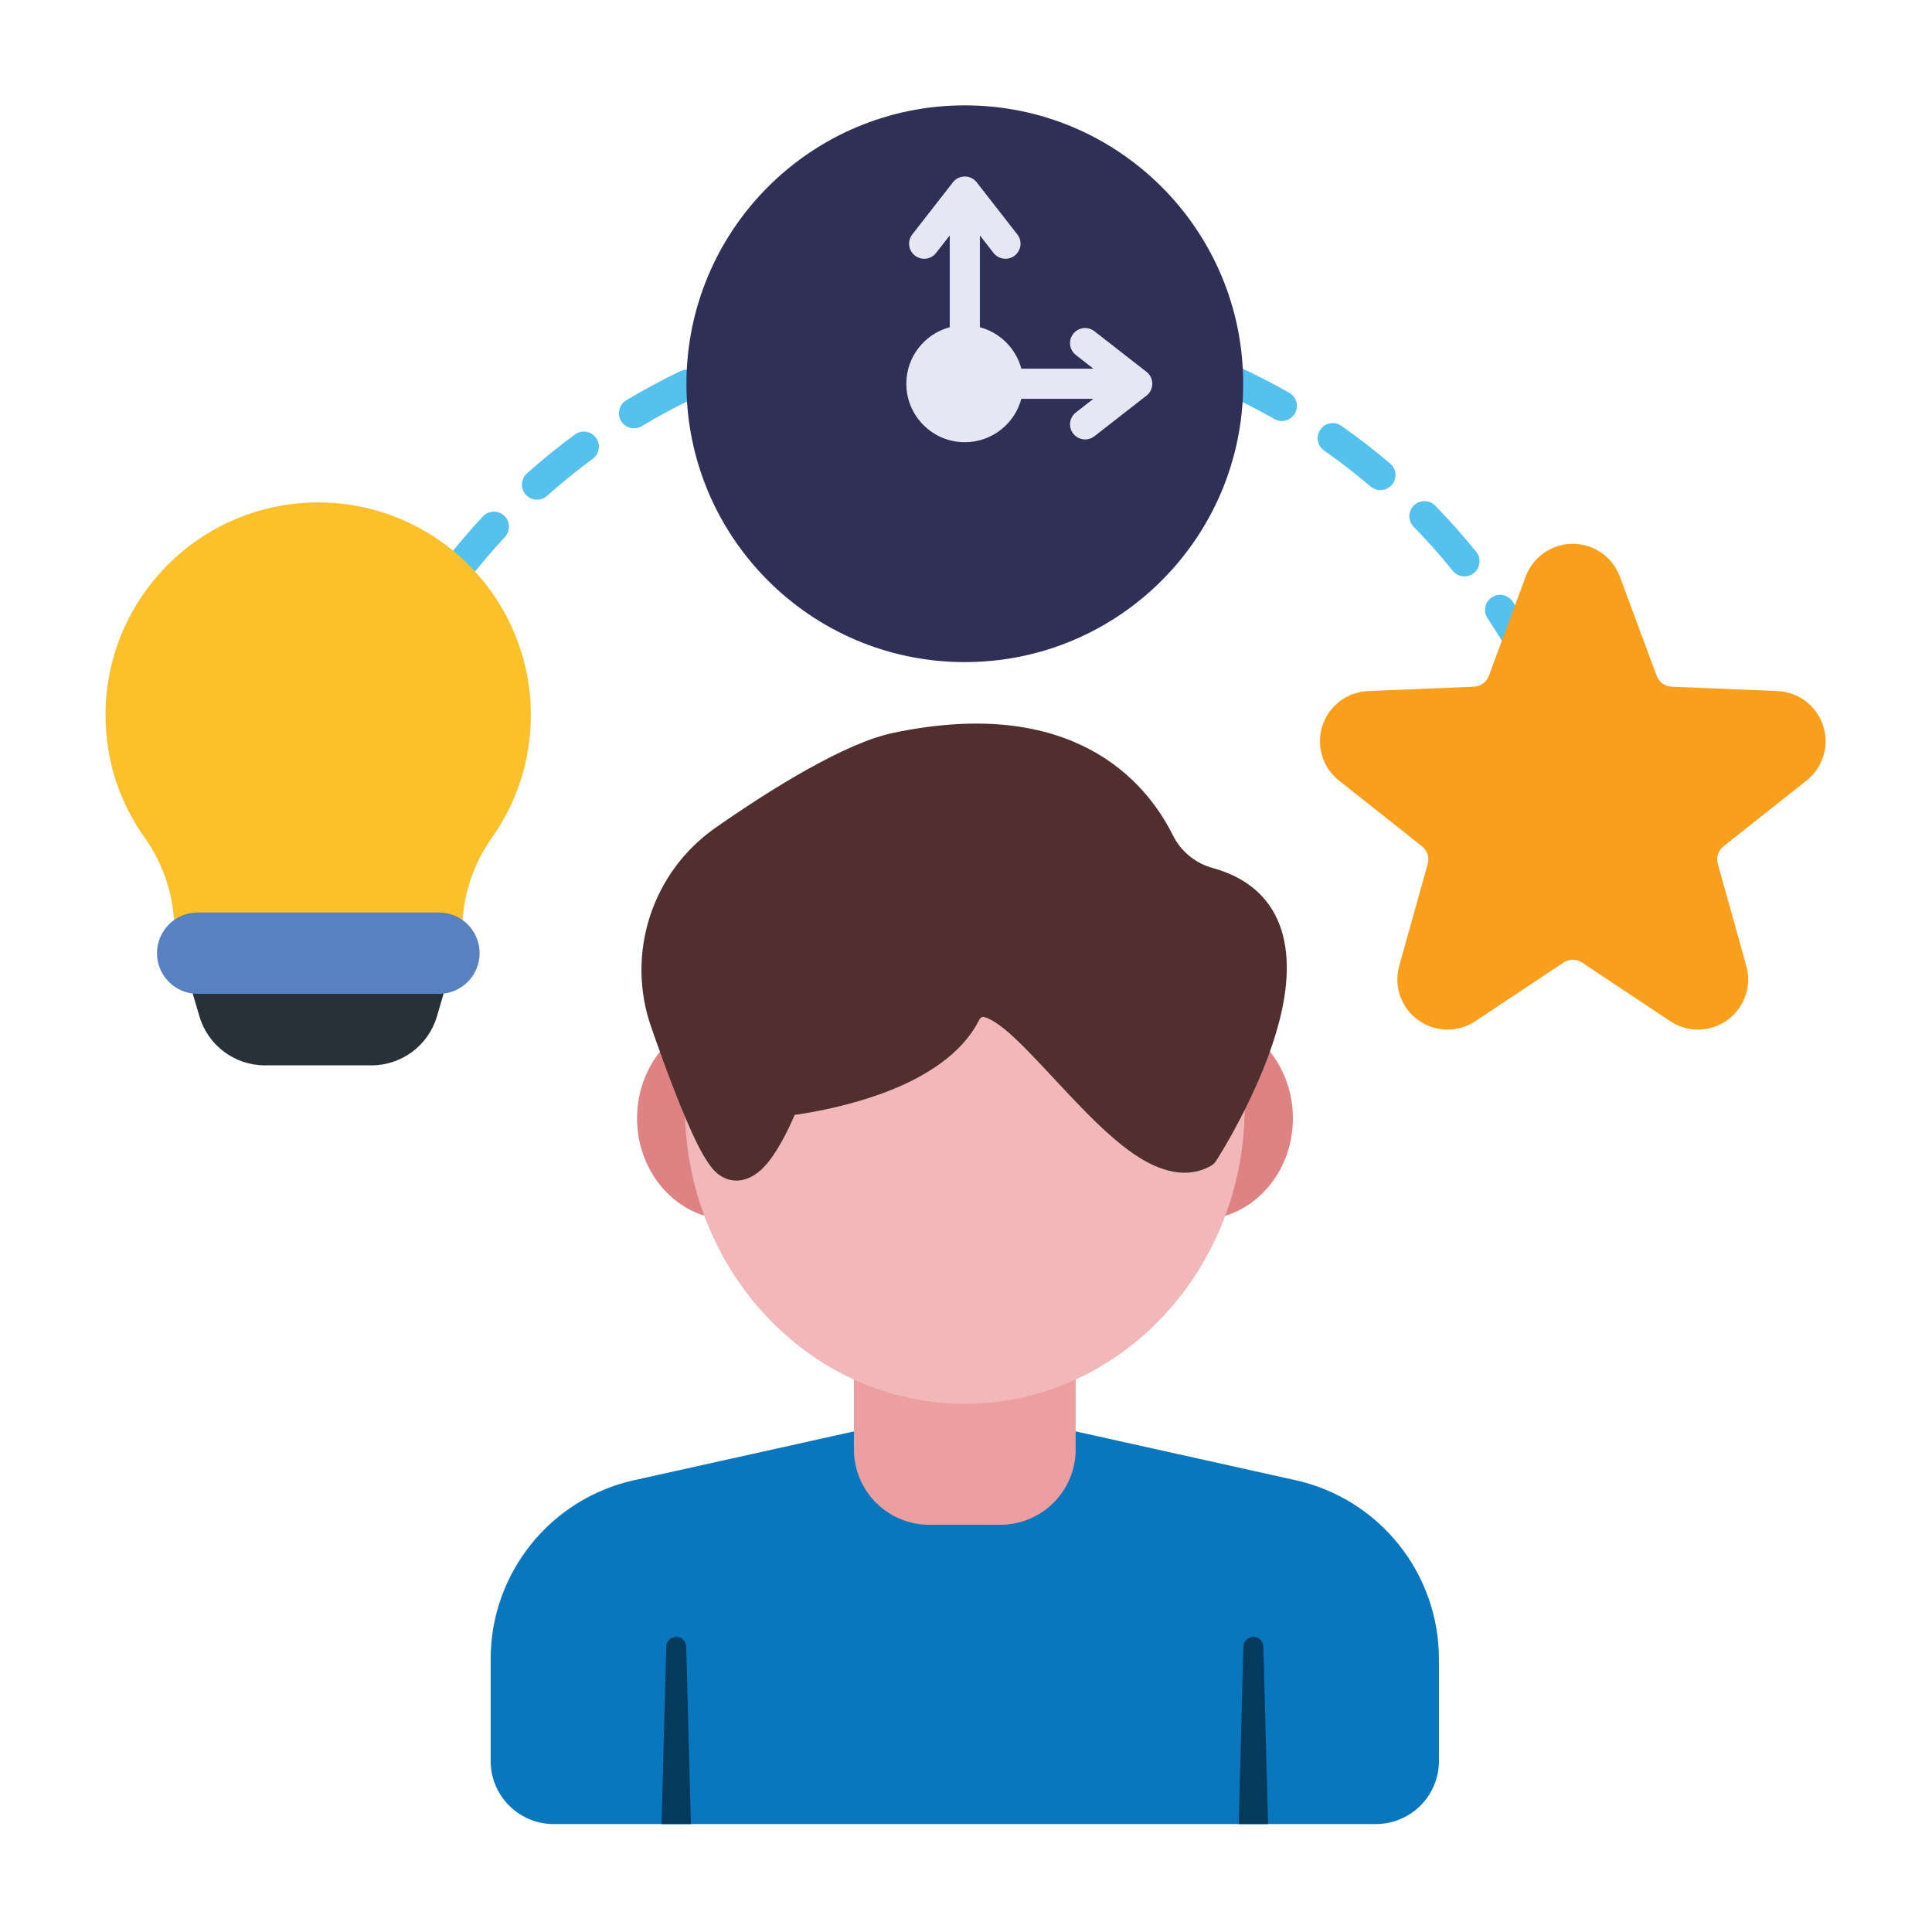 <svg clip-rule="evenodd" fill-rule="evenodd" height="512" stroke-linejoin="round" stroke-miterlimit="2" viewBox="0 0 267 267" width="512" xmlns="http://www.w3.org/2000/svg"><path d="m205.579 85.439c.862 1.298 1.689 2.619 2.481 3.965.584.99 1.862 1.321 2.853.738.991-.584 1.321-1.862.738-2.853-.831-1.409-1.698-2.795-2.6-4.155-.636-.958-1.93-1.219-2.888-.583s-1.22 1.93-.584 2.888zm-141.065-5.019c1.658-2.15 3.415-4.22 5.264-6.204.784-.841.737-2.161-.104-2.945-.841-.783-2.161-.737-2.944.104-1.937 2.079-3.778 4.248-5.515 6.5-.703.911-.534 2.22.377 2.922.91.703 2.22.533 2.922-.377zm130.852-7.626c1.893 1.942 3.696 3.973 5.402 6.085.722.894 2.035 1.034 2.929.311.895-.723 1.034-2.035.312-2.93-1.787-2.212-3.676-4.34-5.66-6.374-.802-.824-2.122-.84-2.946-.038-.823.803-.84 2.123-.037 2.946zm-119.77-4.266c2.025-1.803 4.134-3.512 6.322-5.121.926-.682 1.125-1.987.443-2.913-.681-.926-1.986-1.125-2.912-.444-2.292 1.686-4.503 3.477-6.624 5.366-.859.765-.935 2.083-.17 2.942.764.858 2.082.935 2.941.17zm107.39-6.267c2.224 1.56 4.371 3.221 6.435 4.978.876.745 2.192.639 2.937-.237s.639-2.191-.237-2.937c-2.162-1.84-4.412-3.581-6.742-5.215-.942-.661-2.242-.433-2.902.509-.661.941-.432 2.241.509 2.902zm-94.297-3.364c2.32-1.392 4.709-2.68 7.163-3.855 1.037-.497 1.476-1.742.979-2.779s-1.742-1.476-2.779-.979c-2.572 1.232-5.077 2.581-7.508 4.041-.986.592-1.305 1.873-.714 2.858.592.986 1.873 1.306 2.859.714zm80.177-4.683c2.48 1.119 4.899 2.352 7.249 3.692.999.569 2.272.22 2.841-.779.57-.999.221-2.272-.778-2.841-2.463-1.404-4.998-2.696-7.598-3.87-1.048-.473-2.283-.006-2.756 1.042s-.006 2.283 1.042 2.756z" fill="#54c1ee"/><path d="m179.027 204.557c11.587 2.572 19.831 12.848 19.831 24.717v14.093c0 4.814-3.902 8.716-8.716 8.716h-113.617c-4.814 0-8.717-3.902-8.717-8.716 0-3.899 0-9.04 0-14.09 0-11.87 8.247-22.147 19.836-24.718l32.001-7.1c-.971.216 2.534.409 2.534 2.057v.794c0 1.656.658 3.245 1.829 4.416s2.76 1.829 4.416 1.829h9.819c1.656 0 3.244-.658 4.415-1.829 1.165-1.165 1.822-2.742 1.83-4.407l-.001-.812s3.5-1.843 2.535-2.057z" fill="#0977be"/><path d="m148.654 189.292c0-.695-.347-1.345-.925-1.732-.579-.386-1.312-.459-1.954-.193-3.861 1.596-8.057 2.472-12.444 2.472s-8.582-.875-12.439-2.47c-.643-.266-1.376-.193-1.954.193-.578.387-.925 1.037-.925 1.732v11.016c0 2.761 1.096 5.409 3.049 7.362 1.952 1.952 4.601 3.049 7.362 3.049h9.819c2.761 0 5.409-1.097 7.362-3.049 1.952-1.953 3.049-4.601 3.049-7.362z" fill="#eb9fa0"/><path d="m174.614 144.322c-.497-.508-1.219-.727-1.915-.582-.696.146-1.269.636-1.522 1.301-.961 2.534-2.072 4.922-3.106 6.95l-.227.996c0 4.432-.734 8.684-2.081 12.621-.241.704-.088 1.483.401 2.043.488.561 1.238.819 1.968.677 5.938-1.156 10.546-6.852 10.546-13.778 0-4.047-1.576-7.687-4.064-10.228zm-79.08.758c-.246-.673-.82-1.172-1.52-1.322s-1.428.07-1.928.583c-2.478 2.54-4.046 6.172-4.046 10.209 0 6.898 4.57 12.575 10.472 13.763.731.147 1.485-.108 1.977-.668.492-.561.647-1.342.406-2.048-1.257-3.679-1.978-7.627-2.067-11.741-.006-.266-.063-.528-.168-.773-1.007-2.357-2.077-5.135-3.126-8.003z" fill="#df8283"/><path d="m210.851 79.678c-2.498 6.729-5.093 13.721-5.093 13.721-.158.426-.439.796-.807 1.064-.368.267-.807.42-1.261.438 0 0-7.452.308-14.623.604-2.898.12-5.415 2.029-6.311 4.787-.896 2.759.018 5.783 2.292 7.583 5.627 4.455 11.475 9.084 11.475 9.084.357.282.622.663.762 1.096.141.432.15.897.028 1.335 0 0-2.01 7.182-3.944 14.094-.782 2.792.256 5.776 2.602 7.481 2.346 1.704 5.505 1.77 7.92.163 5.976-3.975 12.185-8.106 12.185-8.106.378-.252.823-.387 1.278-.387s.899.135 1.278.387c0 0 6.209 4.131 12.185 8.106 2.415 1.607 5.574 1.541 7.92-.163 2.346-1.705 3.384-4.689 2.602-7.481-1.934-6.912-3.944-14.094-3.944-14.094-.123-.438-.113-.903.028-1.335.14-.433.405-.814.762-1.096 0 0 5.847-4.629 11.475-9.084 2.274-1.8 3.188-4.824 2.292-7.583-.896-2.758-3.413-4.667-6.311-4.787-7.171-.296-14.623-.604-14.623-.604-.454-.018-.893-.171-1.261-.438-.368-.268-.649-.638-.807-1.064 0 0-2.595-6.992-5.093-13.721-1.009-2.718-3.603-4.522-6.503-4.522s-5.494 1.804-6.503 4.522z" fill="#f99f1b"/><path d="m24.103 128.397c.007.667.334 1.29.878 1.676s1.241.488 1.872.274c.147-.05.304-.076.466-.076h33.34c.163 0 .319.026.466.076.632.213 1.328.112 1.872-.274s.871-1.009.878-1.676c.052-4.494 1.463-8.87 4.051-12.549 3.421-4.805 5.435-10.68 5.435-17.022 0-16.22-13.169-29.389-29.389-29.389s-29.389 13.169-29.389 29.389c0 6.344 2.015 12.221 5.465 17.007 2.59 3.684 4.003 8.065 4.055 12.564z" fill="#fbc02a"/><path d="m61.737 135.853c.184-.629.062-1.309-.332-1.835-.393-.525-1.011-.835-1.667-.835h-31.531c-.657 0-1.275.31-1.668.835-.394.526-.516 1.206-.331 1.835l1.351 4.603c1.178 4.015 4.863 6.773 9.047 6.773h14.732c4.185 0 7.869-2.758 9.048-6.773 0 0 1.351-4.603 1.351-4.603z" fill="#263238"/><circle cx="133.336" cy="53.031" fill="#2f3058" r="38.471"/><path d="m172.01 152.987s0-.035 0-.055c-.005-1.659-4.092-.64-3.939-.941-1.392 2.729-2.643 4.804-3.2 5.7-.859.333-1.773.262-2.721-.038-1.481-.469-3.016-1.457-4.589-2.71-5.371-4.276-10.98-11.518-15.464-15.395-1.587-1.373-3.076-2.354-4.379-2.812-1.245-.437-2.387-.452-3.404-.094-1.067.377-2.062 1.18-2.83 2.65-1.855 3.552-5.878 5.879-9.955 7.502-6.549 2.608-13.394 3.301-13.394 3.301-.798.081-1.479.612-1.75 1.367 0 0-.966 2.688-2.375 5-.495.814-1.04 1.586-1.63 2.122-.124.112-.248.212-.375.293-.089.056-.179.118-.269.041-.818-.694-1.837-2.937-3.076-5.835-.392-.918-1.38-1.429-2.355-1.218-.976.211-1.665 1.083-1.643 2.081.481 22.23 17.658 40.06 38.669 40.06 21.311 0 38.679-18.346 38.679-41.019z" fill="#f2b8b9"/><path d="m171.186 252.083h4.057l-.646-24.489c0-.763-.62-1.383-1.383-1.383s-1.383.62-1.383 1.383zm-79.762 0h4.057l-.646-24.489c0-.763-.619-1.383-1.382-1.383-.764 0-1.383.62-1.383 1.383z" fill="#033a5e"/><path d="m167.326 161.133c.294-.165.544-.398.728-.68 0 0 7.771-11.958 9.455-22.722.74-4.729.293-9.231-2.092-12.621-1.637-2.326-4.179-4.181-7.981-5.196-2.348-.688-4.298-2.334-5.372-4.533-.003-.008-.007-.015-.011-.022-1.863-3.704-5.315-8.561-11.498-11.822-6.019-3.174-14.693-4.873-27.155-2.245-6.493 1.369-16.414 7.443-24.484 13.078-8.835 6.158-12.479 17.451-8.911 27.611 2.093 6.002 4.476 12.333 6.396 16.171.982 1.964 1.927 3.338 2.638 3.942.887.753 1.801 1.049 2.693 1.062 1.158.017 2.355-.494 3.449-1.487 2.033-1.847 3.814-5.645 4.638-7.59 2.414-.341 7.923-1.292 13.252-3.414 5.021-1.999 9.821-5.069 12.106-9.444.173-.33.297-.595.543-.655.327-.08.676.099 1.085.302 1.692.84 3.656 2.731 5.82 4.971 4.347 4.5 9.32 10.377 13.99 13.59 3.814 2.625 7.527 3.485 10.711 1.704z" fill="#522f2f"/><path d="m27.319 137.35h33.34c3.103 0 5.623-2.52 5.623-5.623s-2.52-5.623-5.623-5.623h-33.34c-3.103 0-5.622 2.52-5.622 5.623s2.519 5.623 5.622 5.623z" fill="#5881c1"/><path d="m131.253 32.536v12.685c-3.453.92-5.999 4.07-5.999 7.81 0 4.461 3.622 8.082 8.082 8.082 3.74 0 6.89-2.546 7.81-5.999h9.958l-2.424 1.89c-.907.706-1.069 2.017-.362 2.923.706.907 2.017 1.07 2.924.363l7.204-5.616c.507-.394.803-1.001.803-1.643s-.296-1.248-.803-1.643l-7.204-5.616c-.907-.706-2.218-.544-2.924.363-.707.907-.545 2.217.362 2.924l2.424 1.889h-9.958c-.742-2.788-2.939-4.984-5.727-5.727v-12.685l1.889 2.424c.707.906 2.017 1.069 2.924.362s1.07-2.017.363-2.924l-5.616-7.205c-.395-.506-1.001-.802-1.643-.802s-1.248.296-1.643.802l-5.616 7.205c-.707.907-.544 2.217.363 2.924s2.217.544 2.924-.362z" fill="#e6e6f4"/></svg>